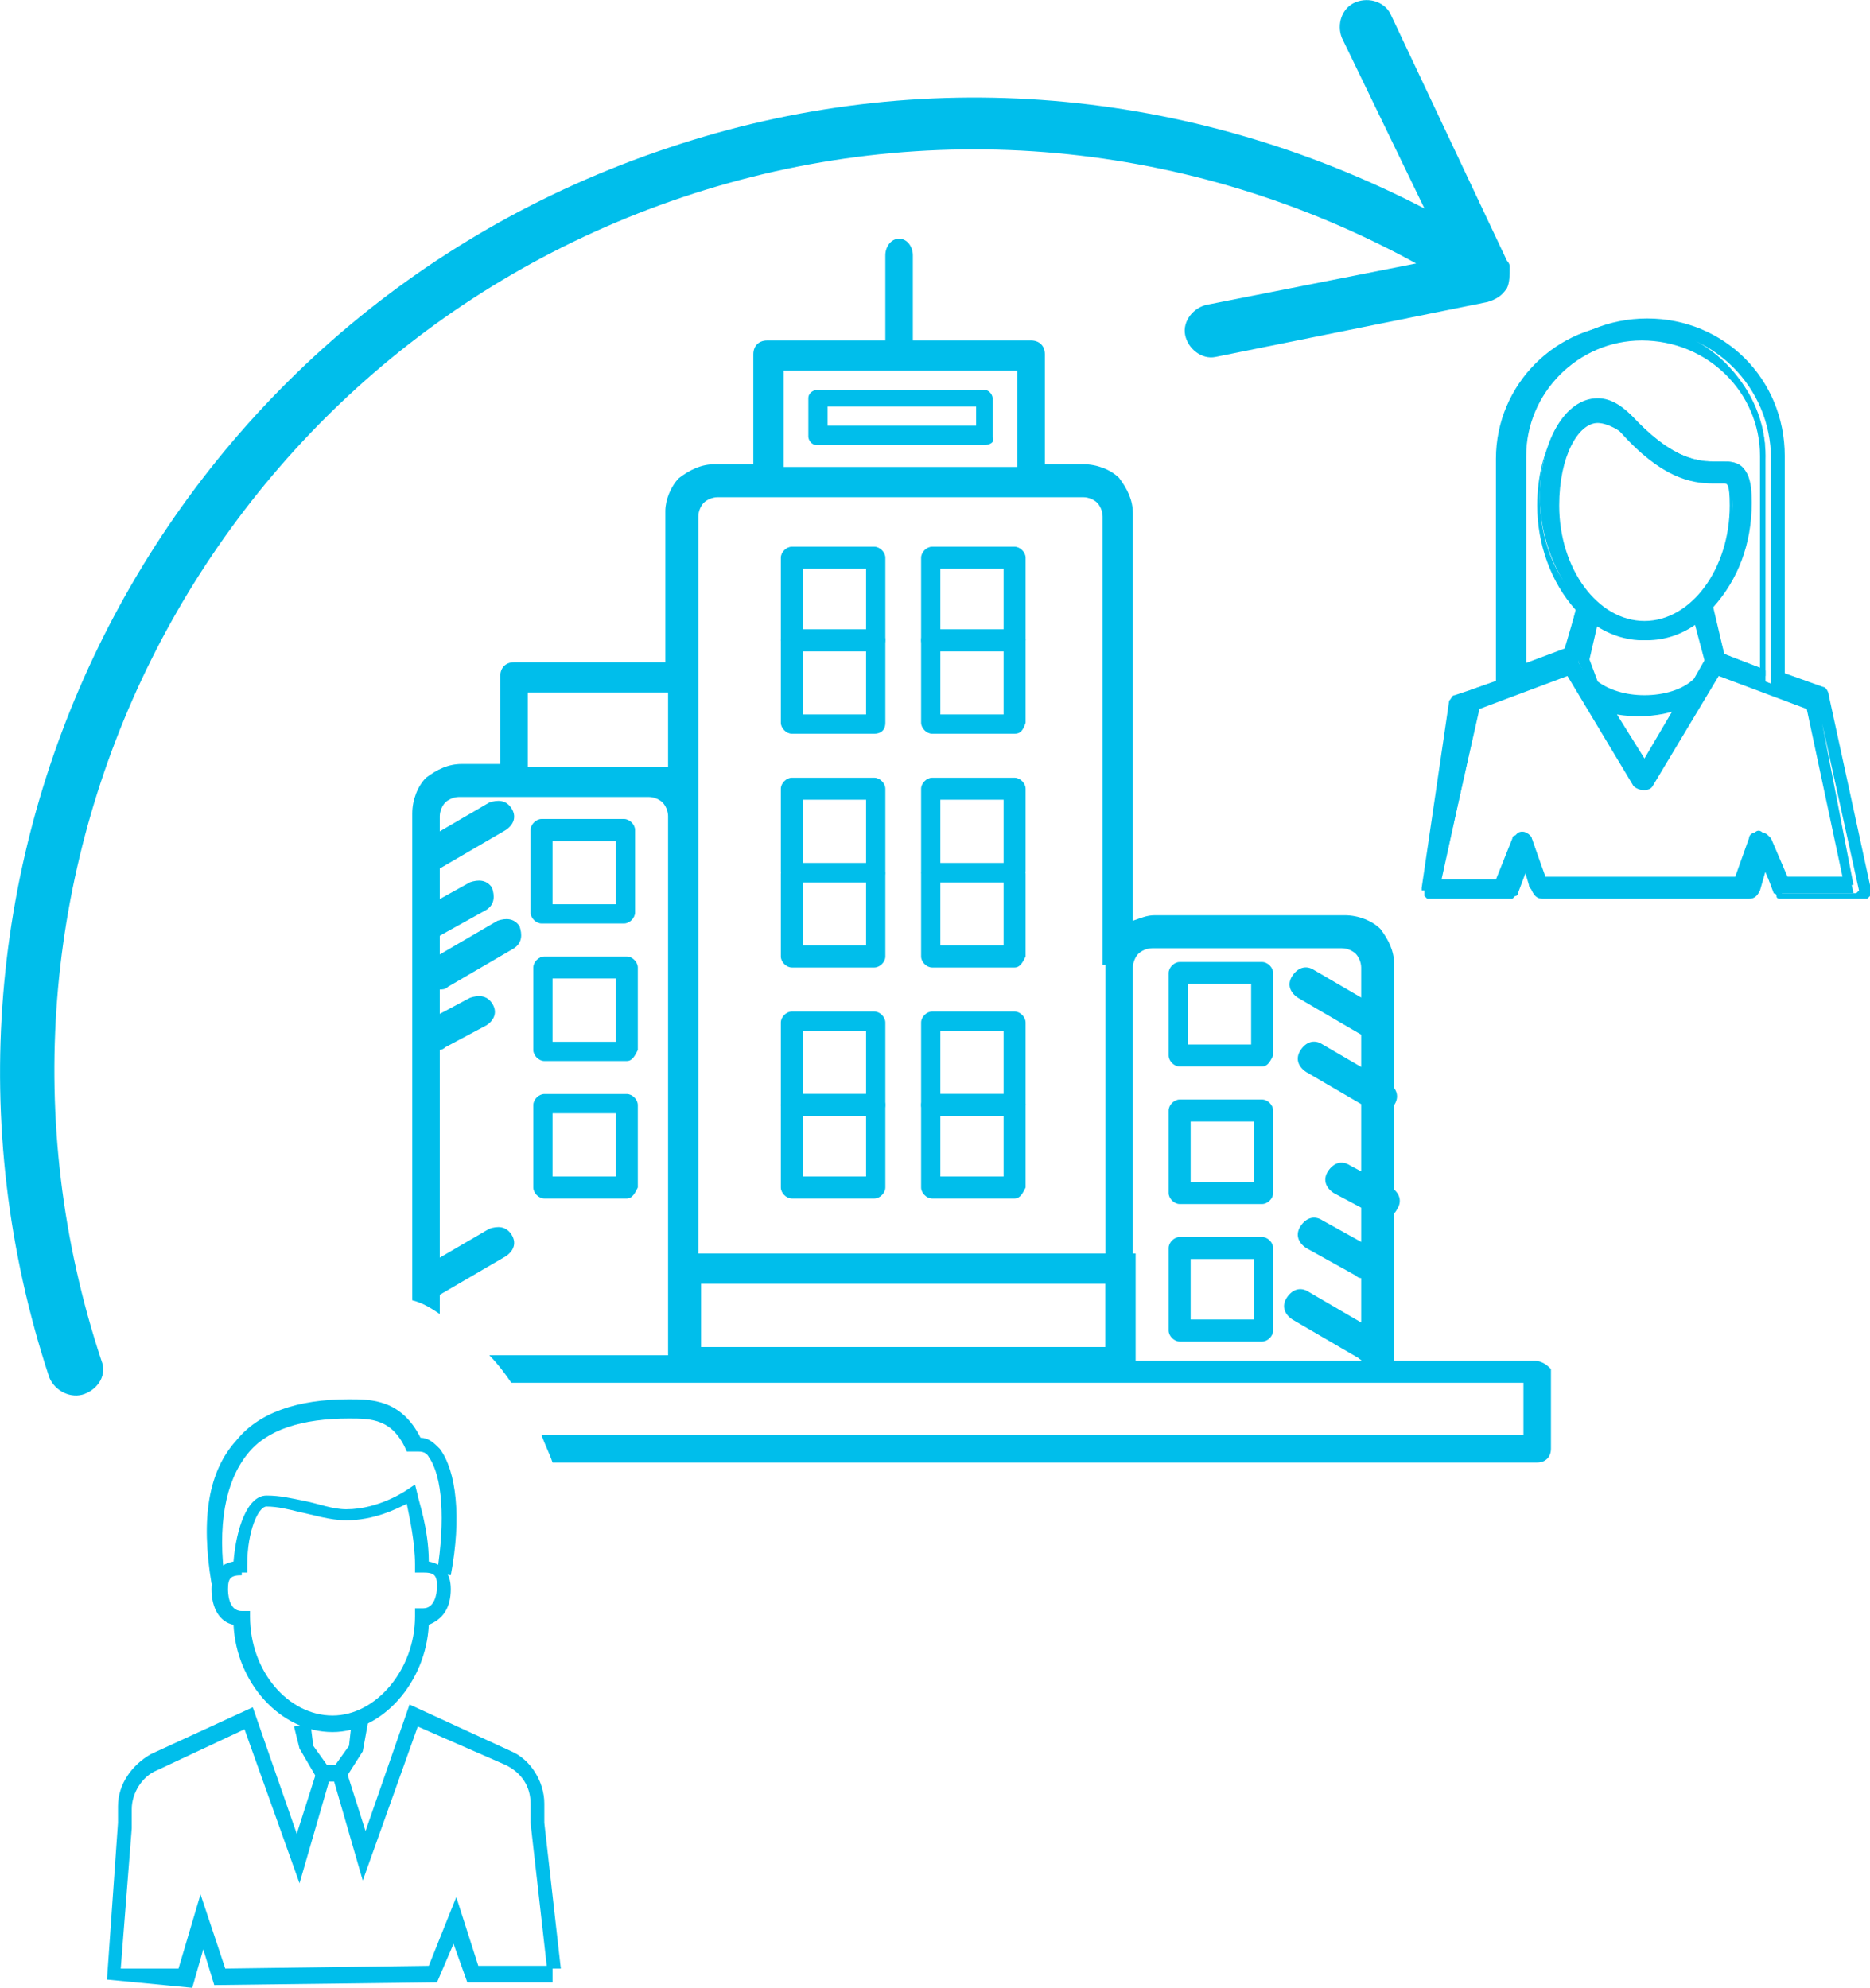<?xml version="1.0" encoding="UTF-8"?><svg id="Layer_1" xmlns="http://www.w3.org/2000/svg" viewBox="0 0 67.99 72.28"><defs><style>.cls-1{fill:#00beeb;}</style></defs><path class="cls-1" d="M3.09,50.68c.5-.2,.8-.7,.6-1.2C-2.11,31.98,7.29,13.08,24.79,7.18c8.9-3,18.5-2.1,26.7,2.4l-7.6,1.5c-.5,.1-.9,.6-.8,1.1s.6,.9,1.1,.8l9.9-2c.3-.1,.5-.2,.7-.5,.1-.2,.1-.5,.1-.7v-.1h0c0-.1-.1-.2-.1-.2L50.59,.58c-.2-.5-.8-.7-1.3-.5s-.7,.8-.5,1.3l3,6.2c-8.5-4.4-18.3-5.3-27.5-2.2C5.69,11.58-4.31,31.58,1.79,50.08c.2,.5,.8,.8,1.3,.6Z"/><path class="cls-1" d="M31.79,23.68h-3c-.2,0-.4-.2-.4-.4v-3c0-.2,.2-.4,.4-.4h3c.2,0,.4,.2,.4,.4v3c0,.2-.2,.4-.4,.4Zm-2.6-.7h2.3v-2.3h-2.3v2.3Z"/><path class="cls-1" d="M31.79,26.68h-3c-.2,0-.4-.2-.4-.4v-3c0-.2,.2-.4,.4-.4h3c.2,0,.4,.2,.4,.4v3c0,.3-.2,.4-.4,.4Zm-2.6-.7h2.3v-2.3h-2.3v2.3Z"/><path class="cls-1" d="M36.89,23.68h-3c-.2,0-.4-.2-.4-.4v-3c0-.2,.2-.4,.4-.4h3c.2,0,.4,.2,.4,.4v3c-.1,.2-.2,.4-.4,.4Zm-2.7-.7h2.3v-2.3h-2.3v2.3Z"/><path class="cls-1" d="M36.89,26.68h-3c-.2,0-.4-.2-.4-.4v-3c0-.2,.2-.4,.4-.4h3c.2,0,.4,.2,.4,.4v3c-.1,.3-.2,.4-.4,.4Zm-2.7-.7h2.3v-2.3h-2.3v2.3Z"/><path class="cls-1" d="M31.79,32.08h-3c-.2,0-.4-.2-.4-.4v-3c0-.2,.2-.4,.4-.4h3c.2,0,.4,.2,.4,.4v3c0,.3-.2,.4-.4,.4Zm-2.6-.7h2.3v-2.3h-2.3v2.3Z"/><path class="cls-1" d="M31.79,35.18h-3c-.2,0-.4-.2-.4-.4v-3c0-.2,.2-.4,.4-.4h3c.2,0,.4,.2,.4,.4v3c0,.2-.2,.4-.4,.4Zm-2.6-.8h2.3v-2.3h-2.3v2.3Z"/><path class="cls-1" d="M36.89,32.08h-3c-.2,0-.4-.2-.4-.4v-3c0-.2,.2-.4,.4-.4h3c.2,0,.4,.2,.4,.4v3c-.1,.3-.2,.4-.4,.4Zm-2.7-.7h2.3v-2.3h-2.3v2.3Z"/><path class="cls-1" d="M36.89,35.18h-3c-.2,0-.4-.2-.4-.4v-3c0-.2,.2-.4,.4-.4h3c.2,0,.4,.2,.4,.4v3c-.1,.2-.2,.4-.4,.4Zm-2.7-.8h2.3v-2.3h-2.3v2.3Z"/><path class="cls-1" d="M31.79,40.58h-3c-.2,0-.4-.2-.4-.4v-3c0-.2,.2-.4,.4-.4h3c.2,0,.4,.2,.4,.4v3c0,.2-.2,.4-.4,.4Zm-2.6-.8h2.3v-2.3h-2.3v2.3Z"/><path class="cls-1" d="M31.79,43.58h-3c-.2,0-.4-.2-.4-.4v-3c0-.2,.2-.4,.4-.4h3c.2,0,.4,.2,.4,.4v3c0,.2-.2,.4-.4,.4Zm-2.6-.8h2.3v-2.3h-2.3v2.3Z"/><path class="cls-1" d="M36.89,40.58h-3c-.2,0-.4-.2-.4-.4v-3c0-.2,.2-.4,.4-.4h3c.2,0,.4,.2,.4,.4v3c-.1,.2-.2,.4-.4,.4Zm-2.7-.8h2.3v-2.3h-2.3v2.3Z"/><path class="cls-1" d="M36.89,43.58h-3c-.2,0-.4-.2-.4-.4v-3c0-.2,.2-.4,.4-.4h3c.2,0,.4,.2,.4,.4v3c-.1,.2-.2,.4-.4,.4Zm-2.7-.8h2.3v-2.3h-2.3v2.3Z"/><path class="cls-1" d="M15.69,31.68c-.2,0-.4-.1-.5-.3-.2-.3-.1-.6,.2-.8l2.4-1.4c.3-.1,.6-.1,.8,.2,.2,.3,.1,.6-.2,.8l-2.4,1.4c-.1,0-.2,.1-.3,.1Z"/><path class="cls-1" d="M15.69,47.18c-.2,0-.4-.1-.5-.3-.2-.3-.1-.6,.2-.8l2.4-1.4c.3-.1,.6-.1,.8,.2,.2,.3,.1,.6-.2,.8l-2.4,1.4c-.1,.1-.2,.1-.3,.1Z"/><path class="cls-1" d="M15.99,35.98c-.2,0-.4-.1-.5-.3-.1-.3-.1-.6,.2-.8l2.4-1.4c.3-.1,.6-.1,.8,.2,.1,.3,.1,.6-.2,.8l-2.4,1.4c-.1,.1-.2,.1-.3,.1Z"/><path class="cls-1" d="M15.59,34.18c-.2,0-.4-.1-.5-.3-.1-.3-.1-.6,.2-.8l1.8-1c.3-.1,.6-.1,.8,.2,.1,.3,.1,.6-.2,.8l-1.8,1c-.1,0-.2,.1-.3,.1Z"/><path class="cls-1" d="M15.89,38.18c-.2,0-.4-.1-.5-.3-.2-.3-.1-.6,.2-.8l1.5-.8c.3-.1,.6-.1,.8,.2,.2,.3,.1,.6-.2,.8l-1.5,.8c-.1,.1-.2,.1-.3,.1Z"/><path class="cls-1" d="M22.69,33.58h-3c-.2,0-.4-.2-.4-.4v-3c0-.2,.2-.4,.4-.4h3c.2,0,.4,.2,.4,.4v3c0,.2-.2,.4-.4,.4Zm-2.6-.7h2.3v-2.3h-2.3v2.3Z"/><path class="cls-1" d="M22.79,38.58h-3c-.2,0-.4-.2-.4-.4v-3c0-.2,.2-.4,.4-.4h3c.2,0,.4,.2,.4,.4v3c-.1,.2-.2,.4-.4,.4Zm-2.7-.7h2.3v-2.3h-2.3v2.3Z"/><path class="cls-1" d="M22.79,43.58h-3c-.2,0-.4-.2-.4-.4v-3c0-.2,.2-.4,.4-.4h3c.2,0,.4,.2,.4,.4v3c-.1,.2-.2,.4-.4,.4Zm-2.7-.8h2.3v-2.3h-2.3v2.3Z"/><path class="cls-1" d="M49.69,49.48c-.1,0-.2,0-.3-.1l-2.4-1.4c-.3-.2-.4-.5-.2-.8,.2-.3,.5-.4,.8-.2l2.4,1.4c.3,.2,.4,.5,.2,.8-.1,.2-.3,.3-.5,.3Z"/><path class="cls-1" d="M49.89,37.78c-.1,0-.2,0-.3-.1l-2.4-1.4c-.3-.2-.4-.5-.2-.8,.2-.3,.5-.4,.8-.2l2.4,1.4c.3,.2,.4,.5,.2,.8-.1,.2-.3,.3-.5,.3Z"/><path class="cls-1" d="M50.19,40.48c-.1,0-.2,0-.3-.1l-2.4-1.4c-.3-.2-.4-.5-.2-.8,.2-.3,.5-.4,.8-.2l2.4,1.4c.3,.2,.4,.5,.2,.8-.2,.2-.3,.3-.5,.3Z"/><path class="cls-1" d="M49.59,46.48c-.1,0-.2,0-.3-.1l-1.8-1c-.3-.2-.4-.5-.2-.8,.2-.3,.5-.4,.8-.2l1.8,1c.3,.2,.4,.5,.2,.8-.1,.2-.3,.3-.5,.3Z"/><path class="cls-1" d="M50.29,44.28c-.1,0-.2,0-.3-.1l-1.5-.8c-.3-.2-.4-.5-.2-.8,.2-.3,.5-.4,.8-.2l1.5,.8c.3,.2,.4,.5,.2,.8-.1,.2-.3,.3-.5,.3Z"/><path class="cls-1" d="M45.89,38.78h-3c-.2,0-.4-.2-.4-.4v-3c0-.2,.2-.4,.4-.4h3c.2,0,.4,.2,.4,.4v3c-.1,.2-.2,.4-.4,.4Zm-2.7-.8h2.3v-2.2h-2.3v2.2Z"/><path class="cls-1" d="M45.89,43.78h-3c-.2,0-.4-.2-.4-.4v-3c0-.2,.2-.4,.4-.4h3c.2,0,.4,.2,.4,.4v3c0,.2-.2,.4-.4,.4Zm-2.6-.8h2.3v-2.2h-2.3v2.2Z"/><path class="cls-1" d="M45.89,48.78h-3c-.2,0-.4-.2-.4-.4v-3c0-.2,.2-.4,.4-.4h3c.2,0,.4,.2,.4,.4v3c0,.2-.2,.4-.4,.4Zm-2.6-.8h2.3v-2.2h-2.3v2.2Z"/><path class="cls-1" d="M41.39,50.08H24.39v-4.5h16.9v4.5h.1Zm-15.9-1.1h14.7v-2.3h-14.7v2.3Z"/><path class="cls-1" d="M35.79,16.18h-6.1c-.2,0-.3-.2-.3-.3v-1.4c0-.2,.2-.3,.3-.3h6.1c.2,0,.3,.2,.3,.3v1.4c.1,.2-.1,.3-.3,.3Zm-5.7-.7h5.4v-.7h-5.4v.7Z"/><path class="cls-1" d="M55.79,49.48h-5.1v-14.4c0-.5-.2-.9-.5-1.3-.3-.3-.8-.5-1.3-.5h-6.9c-.3,0-.5,.1-.8,.2v-14.8c0-.5-.2-.9-.5-1.3-.3-.3-.8-.5-1.3-.5h-1.4v-4c0-.3-.2-.5-.5-.5h-4.3v-3.1c0-.3-.2-.6-.5-.6s-.5,.3-.5,.6v3.1h-4.3c-.3,0-.5,.2-.5,.5v4h-1.4c-.5,0-.9,.2-1.3,.5h0c-.3,.3-.5,.8-.5,1.2v5.5h-5.5c-.3,0-.5,.2-.5,.5v3.2h-1.4c-.5,0-.9,.2-1.3,.5h0c-.3,.3-.5,.8-.5,1.3v17.7c.4,.1,.7,.3,1,.5V29.68c0-.2,.1-.4,.2-.5,.1-.1,.3-.2,.5-.2h6.9c.2,0,.4,.1,.5,.2s.2,.3,.2,.5v19.6h-6.5c.3,.3,.6,.7,.8,1H55.39v1.9H19.69c.1,.3,.3,.7,.4,1H55.89c.3,0,.5-.2,.5-.5v-2.9c-.1-.1-.3-.3-.6-.3ZM24.39,27.88h-5.2v-2.7h5.1v2.7h.1Zm4.1-14.4h8.5v3.5h-8.5v-3.5Zm11.7,21.6v14.4h-14.8V18.78c0-.2,.1-.4,.2-.5h0c.1-.1,.3-.2,.5-.2h13.3c.2,0,.4,.1,.5,.2,.1,.1,.2,.3,.2,.5v16.3h.1Zm9.4,14.4h-8.4v-14.3c0-.2,.1-.4,.2-.5h0c.1-.1,.3-.2,.5-.2h6.9c.2,0,.4,.1,.5,.2s.2,.3,.2,.5v14.3h.1Z"/><g><path class="cls-1" d="M63.69,32.28l.3-1,.5,1.1h0v.1h2.9l-1.5-6.9c0-.1-.1-.2-.2-.2l-1.5-.6v-8.1c0-2.7-2.2-4.9-4.9-4.9s-4.9,2.2-4.9,4.9v8.1l-1.5,.5c-.1,0-.1,.1-.2,.2l-1,6.8h0v.1h3.2v-.1h0l.4-1.1,.3,1c0,.1,.1,.2,.2,.2h7.5c.3,.1,.4,0,.4-.1Zm-8.3-15.7c0-2.4,2-4.4,4.4-4.4s4.4,2,4.4,4.4v7.8l-1.5-.6-.5-1.8c.8-.9,1.4-2.2,1.4-3.8,0-1-.1-1.4-.9-1.4h-.4c-.7,0-1.6-.2-3-1.7-.4-.4-.8-.6-1.2-.6-1.2,0-2.1,1.6-2.1,3.6,0,1.5,.6,2.9,1.4,3.8l-.5,1.7-1.6,.6v-7.6h.1Zm6.2,8.2h0c-.4,.4-1.1,.7-1.9,.7-.7,0-1.3-.2-1.8-.6h0l-.5-.8,.4-1.5c.5,.4,1.2,.7,1.9,.7s1.4-.3,1.9-.7l.4,1.5-.4,.7Zm-.5,.9l-1.3,2.2-1.3-2.1c.4,.1,.8,.2,1.3,.2,.4-.1,.9-.1,1.3-.3Zm-1.4-3c-1.8,0-3.2-1.9-3.2-4.3,0-1.9,.8-3.1,1.6-3.1,.3,0,.5,.1,.8,.4,1.5,1.6,2.6,1.8,3.3,1.8h.4c.2,0,.4,0,.4,.9,0,2.4-1.5,4.3-3.3,4.3Zm-1.6,9.3h-1.9l-.5-1.5c0-.1-.2-.2-.3-.2,0,0-.1,0-.1,.1l-.1,.1-.6,1.6h-2.2l1.4-6.4,3.4-1.3,2.4,4.1c.1,.2,.3,.2,.4,0l2.4-4.1,3.4,1.3,1.4,6.4h-2.3l-.7-1.6s0-.1-.1-.1c0,0-.1,0-.1-.1-.1,0-.3,0-.3,.2l-.5,1.5h-5.1Z"/><path class="cls-1" d="M67.49,32.68h-2.8s-.1,0-.1-.1h0s0-.1-.1-.1h0l-.3-.8-.2,.7c-.1,.2-.2,.3-.4,.3h-7.5c-.2,0-.3-.1-.4-.3l-.2-.7-.3,.8s0,.1-.1,.1h0l-.1,.1h-3.1l-.1-.1v-.3h0v-.1l1.5-6.8c0-.1,.1-.2,.2-.3l1.4-.5v-8c0-2.8,2.2-5,5-5s5,2.2,5,5v7.9l1.4,.5c.1,0,.2,.2,.2,.3l1.5,6.9v.4l-.1,.1h-.4q.1,0,0,0h0Zm-2.8-.3h0l.1,.1h2.7l.1-.1h0l-1.5-6.8s0-.1-.1-.1l-1.6-.6v-8.2c0-2.6-2.1-4.7-4.7-4.7s-4.7,2.1-4.7,4.7v8.1h-.1l-1.5,.5s-.1,0-.1,.1l-1.5,6.8h0l.1,.1h2.8l.1-.1,.6-1.4,.5,1.4,.1,.1h7.5q.1,0,.1-.1l.5-1.4,.6,1.6Zm2.7-.2h-2.5l-.7-1.6h-.2l-.1,.1-.5,1.6h-7.3l-.5-1.6c0-.1-.1-.1-.2-.1h0l-.6,1.6h-2.5v-.2l1.4-6.5h.1l3.5-1.3,2.5,4.2c0,.1,.2,.1,.2,0l2.5-4.2,3.6,1.3,1.3,6.7Zm-2.4-.3h2l-1.3-6.1-3.2-1.2-2.4,4c-.1,.2-.5,.2-.7,0l-2.4-4-3.2,1.2-1.4,6.2h2l.6-1.5c0-.1,.1-.1,.1-.1l.1-.1c.2-.1,.4,0,.5,.2l.5,1.4h6.9l.5-1.4c0-.1,.1-.2,.2-.2,.1-.1,.2-.1,.3,0q.1,0,.2,.1l.1,.1,.6,1.4Zm-5.2-3.8l-1.6-2.7,.4,.1c.8,.3,1.7,.3,2.5,0l.4-.1-1.7,2.7Zm-1-2.1l1,1.6,1-1.7c-.7,.2-1.4,.2-2,.1Zm.9-.4c-.7,0-1.4-.2-1.8-.6h0l-.5-.9v-.1l.4-1.7,.2,.1c1.1,.8,2.5,.8,3.6,0l.2-.1,.5,1.8-.6,.8c-.5,.4-1.2,.7-2,.7Zm-1.6-.8h0c.4,.3,1,.5,1.7,.5s1.4-.2,1.8-.6h0l.4-.7-.3-1.3c-1.1,.8-2.5,.8-3.6,0l-.3,1.3,.3,.8Zm-2.9-.1v-8.1c0-2.5,2-4.5,4.5-4.5s4.5,2,4.5,4.5v8l-1.8-.7-.5-2,.1-.1c.9-.9,1.3-2.2,1.3-3.7,0-1-.2-1.3-.7-1.3h-.4c-.7,0-1.7-.2-3.1-1.7-.3-.3-.7-.5-1.1-.5-1.1,0-2,1.5-2,3.5,0,1.5,.5,2.8,1.4,3.7l.1,.1-.5,1.9-1.8,.9Zm4.5-12.3c-2.3,0-4.2,1.9-4.2,4.2v7.7l1.4-.5,.4-1.6c-.9-1-1.4-2.4-1.4-3.8,0-2.1,1-3.8,2.2-3.8,.4,0,.9,.2,1.3,.6,1.3,1.4,2.2,1.6,2.9,1.6h.4c.9,0,1,.7,1,1.5,0,1.5-.5,2.8-1.4,3.8l.4,1.7,1.3,.5v-7.7c0-2.3-1.9-4.2-4.3-4.2Zm0,10.4c-1.8,0-3.4-2-3.4-4.5,0-2,.9-3.3,1.7-3.3,.3,0,.6,.2,.9,.5,1.5,1.6,2.5,1.8,3.2,1.8h.4c.4,0,.5,.2,.5,1,.1,2.5-1.4,4.5-3.3,4.5Zm-1.6-7.4c-.7,0-1.4,1.2-1.4,3,0,2.3,1.4,4.2,3.1,4.2s3.1-1.9,3.1-4.2c0-.8-.1-.8-.2-.8h-.4c-.8,0-1.9-.2-3.4-1.9-.3-.2-.6-.3-.8-.3Z"/></g><g><path class="cls-1" d="M3.89,71.98l.4-5.7v-.6c0-.8,.5-1.5,1.2-1.9l3.7-1.7,1.6,4.6,.7-2.2,.5,.2-1.1,3.8-2-5.6-3.2,1.5c-.5,.2-.9,.8-.9,1.4v.7l-.4,5.1h2.1l.8-2.7,.9,2.7,7.4-.1,1-2.5,.8,2.5h2.7v.6h-3.1l-.5-1.4-.6,1.4-8.1,.1-.4-1.3-.4,1.4-3.1-.3Z"/><path class="cls-1" d="M19.89,71.58l-.6-5.3v-.7c0-.6-.3-1.1-.9-1.4l-3.2-1.4-2,5.6-1.1-3.8,.5-.2,.7,2.2,1.6-4.6,3.7,1.7c.7,.3,1.2,1.1,1.2,1.9v.7l.6,5.3h-.5Z"/><path class="cls-1" d="M12.09,62.98c-1.9,0-3.5-1.8-3.6-3.9-.5-.1-.8-.6-.8-1.3,0-.6,.3-.9,.8-1,.1-1.2,.5-2.4,1.2-2.4,.5,0,.9,.1,1.4,.2s1,.3,1.5,.3c1.2,0,2.2-.7,2.2-.7l.3-.2,.1,.4c0,.1,.4,1.2,.4,2.4,.5,.1,.8,.4,.8,1,0,.7-.3,1.1-.8,1.3-.1,2.1-1.7,3.9-3.5,3.9Zm-3.3-5.7c-.4,0-.5,.1-.5,.5,0,.1,0,.8,.5,.8h.3v.2c0,2,1.4,3.6,3,3.6s3-1.7,3-3.6v-.3h.3c.4,0,.5-.5,.5-.8,0-.4-.1-.5-.5-.5h-.3v-.3c0-.8-.2-1.7-.3-2.2-.4,.2-1.2,.6-2.2,.6-.6,0-1.2-.2-1.7-.3-.4-.1-.8-.2-1.2-.2-.3,0-.7,.9-.7,2.1v.3h-.2v.1Z"/><path class="cls-1" d="M7.69,57.58c-.4-2.4-.1-4.1,.9-5.2,.8-1,2.2-1.5,4.1-1.5,.8,0,1.9,0,2.6,1.4,.3,0,.5,.2,.7,.4,.6,.8,.8,2.5,.4,4.6l-.5-.1c.3-1.9,.2-3.5-.3-4.2-.1-.2-.3-.2-.4-.2h-.4c-.5-1.2-1.3-1.2-2.1-1.2-1.7,0-3,.4-3.7,1.3-.8,1-1.1,2.6-.8,4.7h-.5Z"/><polygon class="cls-1" points="12.49 64.78 11.59 64.78 10.89 63.58 10.69 62.78 11.29 62.68 11.39 63.48 11.89 64.18 12.19 64.18 12.69 63.48 12.79 62.58 13.39 62.58 13.19 63.68 12.49 64.78"/></g></svg>